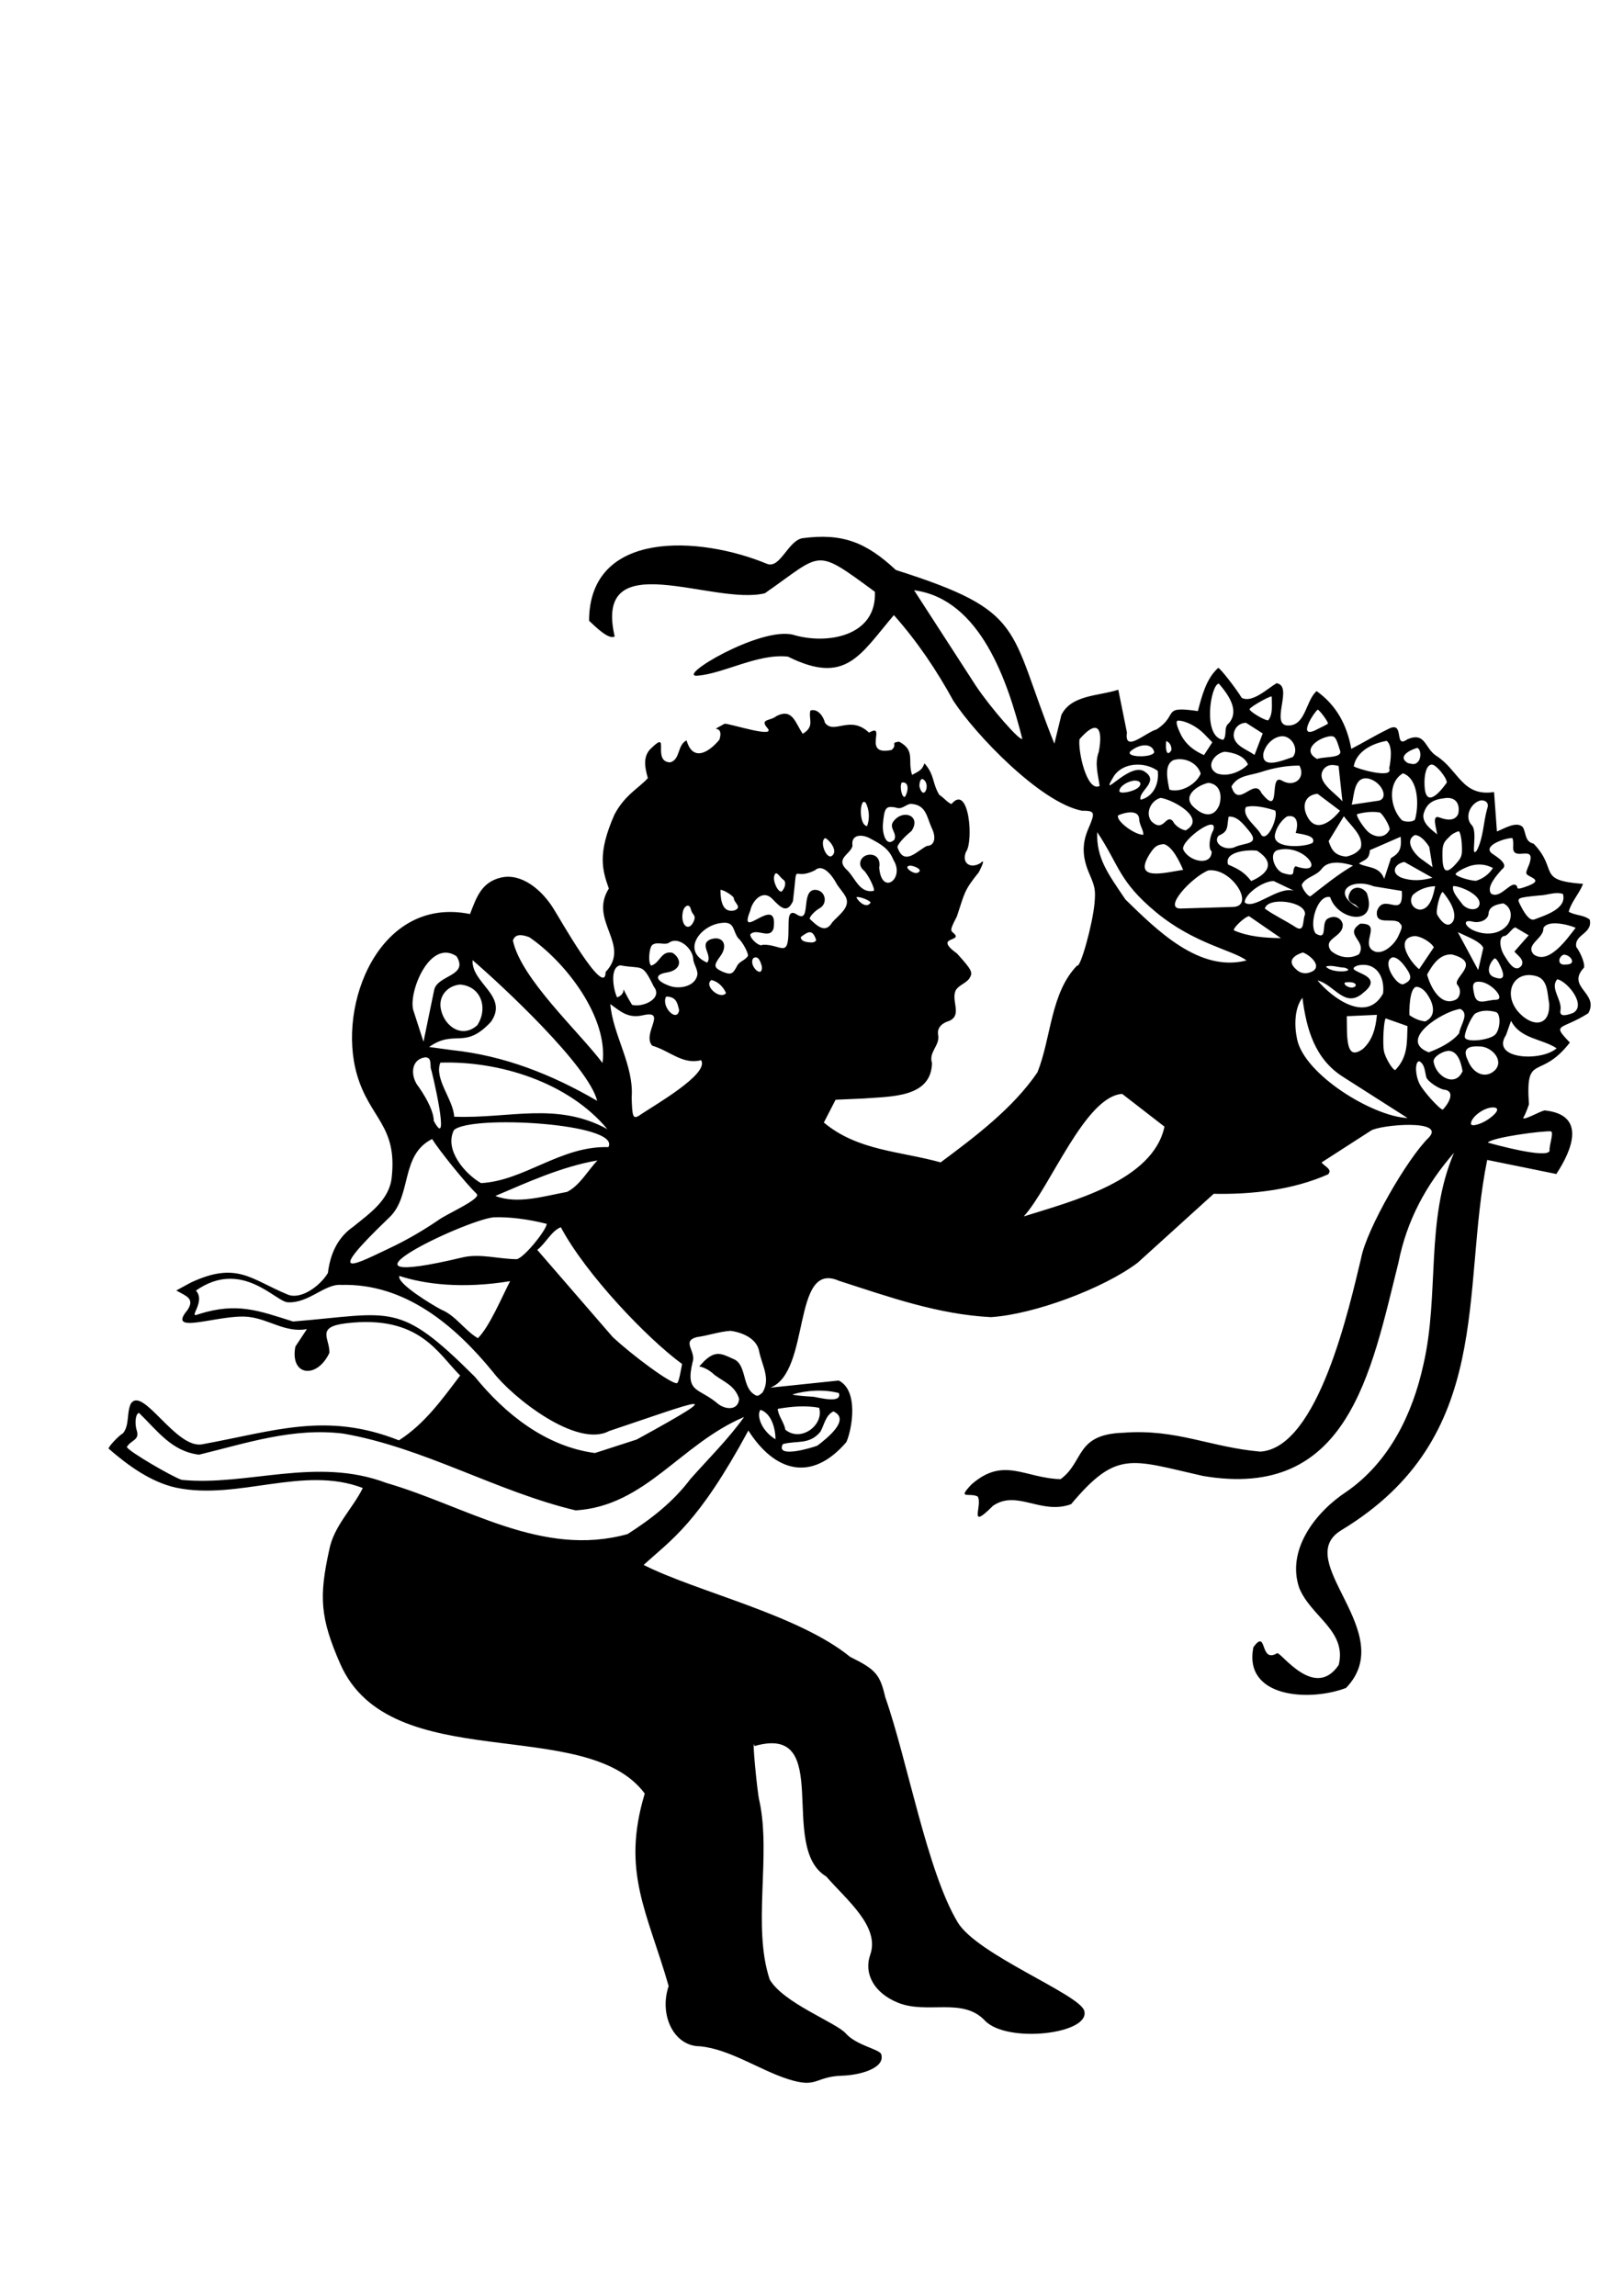 <?xml version="1.0" encoding="UTF-8"?>
<!DOCTYPE svg PUBLIC "-//W3C//DTD SVG 1.1//EN" "http://www.w3.org/Graphics/SVG/1.1/DTD/svg11.dtd">
<!-- Creator: CorelDRAW -->
<svg xmlns="http://www.w3.org/2000/svg" xml:space="preserve" width="210mm" height="297mm" version="1.1" style="shape-rendering:geometricPrecision; text-rendering:geometricPrecision; image-rendering:optimizeQuality; fill-rule:evenodd; clip-rule:evenodd"
viewBox="0 0 21000 29700"
 xmlns:xlink="http://www.w3.org/1999/xlink">
 <defs>
  <style type="text/css">
   <![CDATA[
    .fil0 {fill:black;fill-rule:nonzero}
   ]]>
  </style>
 </defs>
 <g id="Capa_x0020_1">
  <path id="_75.cdr" class="fil0" d="M10383.42 6962.33c-187.91,32.9 -289.08,400.11 -459.21,331.93 -868.64,-361.21 -2298.88,-446.08 -2302.28,736.07 77.38,71.71 254.68,251.41 331.27,202.92 -278.63,-1206.03 1270.29,-393.17 1943.32,-558.33 757.95,-526.34 632.79,-598.71 1423.39,-19.54 26.57,579.61 -623.08,687.32 -1058.24,556.19 -425.18,-108.82 -1537.25,556.02 -1233.25,529.55 342.44,-29.82 779.62,-289.22 1166.62,-246.69 750.48,373.3 931.4,-21.07 1370.97,-536.96 302,340.34 552.42,711.89 770.36,1109.75 281.94,432.13 1123.47,1314.24 1661.53,1420.73 170.22,0 176.57,17.68 84.42,231.91 -85.28,198.23 -81.16,368.97 16,591.73 70.03,160.62 78.16,207.32 63.97,369.63 -24.04,274.91 -184.54,850.59 -225.68,809.44 -344.73,356.37 -332.86,928.15 -512.66,1380.74 -314.87,463.33 -805.29,832.24 -1252.8,1165.72 -527.07,-146.04 -1074.74,-149.72 -1511.35,-515.33l151.93 -295 365.19 -15.99c349.3,-28.35 871.37,-7.79 882.29,-458.47 -46.41,-141.13 100.4,-225.22 80.85,-356.28 -19.55,-89.08 31.67,-156.05 146.62,-191.05 169.3,-81.67 8.73,-269.11 84.4,-402.48 48.37,-63.61 116.58,-77.92 167.94,-139.49 54.1,-82.57 41.89,-108.38 -155.5,-326.97 -319.55,-231.57 96.33,-145.91 -48.86,-268.33 -41.31,-30.2 -36.74,-52.11 46.19,-211.47 102.56,-305.99 87.79,-329.23 284.33,-573.09 64.1,-125.66 72.07,-168.02 22.21,-118.17 -124.18,76.39 -247.05,9.88 -190.14,-142.17 104.43,-133.41 41.09,-888.3 -183.04,-624.62 -28.5,10.24 -109.8,-86.39 -160.81,-115.51 -94.93,-157.41 -57.64,-255.63 -191.55,-407.69 -31.84,76.06 -41.55,87.82 -160.31,149.14 -62.76,-184.52 49.14,-314.2 -168.43,-429.78 -122.19,15.32 -13.23,34.39 -96.35,107.25 -397.36,84.77 -51.55,-360.91 -292.3,-223.9 -247.02,-234.51 -449.43,29.02 -569.54,-126.17 -31.51,-117 -115.53,-187.34 -189.25,-159.05 -29.71,106.26 62.88,201.65 -98.63,300.29 -96.89,-138.03 -130.8,-337.85 -342.06,-228.33 -75.63,63.96 -214.13,33.64 -121.73,146.6 145.68,153.79 -470.86,-50.1 -547.2,-49 -245.98,138.65 0.58,-24.14 -66.77,205.36 -141.02,172.34 -346.78,287.91 -425.6,10.67 -123.04,58.71 -77.21,246.38 -212.35,284.31 -241.83,-9.24 7.52,-427.58 -240.79,-187.47 -118.61,106.3 -86.84,253.52 -48,390.95 -114.29,128.98 -296.43,214.95 -431.68,470.68 -223.39,505.8 -158.05,718.09 -73,958.05 -265.46,419.46 294.08,724.72 -41.75,1079.56 -3.31,360.38 -609.61,-720.31 -666.4,-806.77 -157.8,-260.92 -425.06,-475.68 -686.82,-414.96 -261.76,60.74 -321.79,271.64 -401.61,471.81 -1169.51,-238.39 -1726.92,1170.45 -1461.59,2080 164.74,564.75 519.97,654.54 449.57,1318.56 -27.01,298.15 -280.92,468.76 -496.68,645.07 -206.79,142.26 -300.33,356.84 -329.65,599.76 -104.24,173.58 -352.11,348.67 -519.77,279.6 -477.3,-196.64 -655.23,-434.03 -1252.79,-156.09l-189.25 103.06c123.34,71.94 245.66,101.17 143.95,254.13 -285.46,340.27 426.99,43.83 795.22,87.96 265.4,31.8 474.88,207.54 750.63,157.96l-149.1 225.88c-72.99,383.06 280.77,423.47 440.7,79.97 4.85,-187.05 -181.46,-334.48 217.87,-381.74 948.14,-112.21 1185.94,392.42 1473.85,675.84 -235.17,310.59 -460.04,626.27 -792.55,838.77 -938.1,-372.06 -1607.06,-120.55 -2542.4,50.63 -343.45,68.64 -774.74,-766.45 -928.12,-522.44 -54.52,122.35 -13.92,273.11 -98.62,379.41 -56.2,31.45 -187.48,170.9 -187.48,199.03 248.75,216.86 548.81,435.67 877.85,506.43 801.34,165.19 1640.33,-292.43 2411.41,3.56 -132.26,269.21 -376.78,491.44 -435.42,805.88 -131.15,598.51 -118.4,871.97 143.42,1468.63 645.16,1470.17 3179.04,650.18 3940.17,1678.5 -305.6,1012.48 33.71,1529.16 309.29,2490.18 -125.85,370.7 64.07,779.07 405.86,779.07 385.92,37.4 770.83,307.03 1136.62,423.9 387.7,125.5 344.66,-32.62 702.2,-43.54 231.04,-7.05 562.35,-97.56 505.55,-278.28 -20.01,-63.69 -322.39,-112.86 -460.04,-269.97 -120.6,-137.65 -807.34,-392.03 -983.01,-696.85 -227.22,-687.25 20.8,-1596.42 -132.7,-2308.51 -26.58,-86.96 -102,-882.49 -64.09,-710.67 1035.17,-296.28 295.98,1310.68 928.75,1687.38 262.38,302.53 698.45,647.54 568.79,1013.4 -82.72,233.49 38.76,489.24 359.33,619.27 378.84,153.67 835.97,-74.42 1123.45,230.21 285.55,302.59 1377.32,174.46 1285.94,-127.77 -64.06,-211.82 -1383.18,-723.71 -1635.16,-1139.98 -397.24,-656.34 -653.06,-2103.75 -939.25,-2916.04 -67.38,-293.44 -124.67,-358.65 -453.16,-519.76 -672.76,-548.36 -1979.05,-839.64 -2672.59,-1189.7 360.07,-330.13 701.49,-530.49 1354.91,-1738.84 331.8,521.41 808.65,684.33 1268.37,149.07 74.9,-170.46 160.59,-667.94 -99.47,-795.97l-885.48 92.46c529.3,-200.82 275,-1651.58 886.75,-1383.4 649.28,209.3 1279.69,435.24 1967.19,470.89 556.73,-34.47 1460.4,-371.58 1899.62,-703.7l984.46 -892.06c494.56,10.28 1024.43,-50.15 1479.38,-251.46 61.36,-65.08 -45.09,-101.39 -84.42,-153.7l639.74 -412.27c118.66,-76.05 974.87,-151.12 748.1,89.73 -279.35,271.9 -807.57,1189.1 -876.05,1561.12 -150.57,620.77 -550.86,2454.92 -1304.33,2502.06 -650.46,-56.67 -1083.06,-296.9 -1771.68,-244.34 -624.52,20.28 -503.69,373.65 -812.09,600.62 -466.89,-13.13 -734.97,-296.42 -1151.51,66.64 -193.89,202.31 -30.43,103.97 78.19,157.27 70.22,111.04 -134.58,453.66 198.14,120.84 311.56,-214 624.66,121.97 1011.12,-21.34 593.1,-705.46 773.84,-574.93 1705.06,-365.19 1880.25,319.9 2173.69,-1330.71 2530.49,-2760.62 108.4,-545.36 354.37,-1001.01 718.8,-1419.86 -373.8,872.29 -185.81,1829.95 -395.38,2736.63 -141.48,647.89 -444.87,1267.21 -998.69,1649.95 -391.44,255.77 -778.11,746.73 -608.62,1243.05 153.09,374.25 617.74,552.67 510.91,996.01 -311.43,461.66 -746.87,-167.62 -796.12,-151.94 -233.81,139.28 -123.47,-327.5 -307.41,-79.07 -134.24,658.2 727.51,709.14 1198.51,528.31 692.86,-719.33 -716.57,-1644.22 -61.21,-2040.54 1990.05,-1203.49 1543.14,-3092.03 1887.2,-4790.01l894.74 182.15c208,-316.41 390.42,-768.72 -153.69,-822.78 -67.25,16.74 -273.25,134.48 -275.44,96.85 15.33,-19.54 48.96,-98 74.63,-175.04 -46.47,-684.96 136.67,-296 529.55,-799.65 -244.6,-253.58 -114.16,-154.91 239.02,-379.42 144.43,-263.77 -292.76,-335.64 -56.87,-589.08 16.25,-42.35 -35.13,-181.51 -99.51,-269.22 -29.36,-163.15 216.98,-169.13 174.14,-352.74 -78.53,-63.36 -187.55,-51.47 -271.88,-102.17 34.87,-130.77 136.78,-233.16 185.68,-359.85 -610.67,-46.46 -311.93,-176.72 -638.85,-519.77 -115.05,-27.51 -93.7,-126.06 -138.6,-212.36 -79.25,-86.84 -243.19,17.62 -336.75,54.2l-37.31 -510.02c-413.86,62.92 -458.42,-286.72 -748.13,-469.13 -153.86,-101.53 -136.35,-311.46 -372.28,-214.14 -188.48,135.46 -19.38,-261.51 -258.56,-127.06 -157.69,76.45 -309.84,169.7 -468.26,251.45 -56.14,-308.64 -190.47,-562.42 -448.68,-747.24 -141.47,123.93 -140.53,442.97 -363.4,445.15 -253.42,4.51 72.05,-511.5 -154.61,-547.33 -120.54,71.06 -315.93,261.28 -451.35,189.25 -78.39,-129.04 -280.83,-387.4 -303.9,-387.4 -155.29,138.61 -211.7,364.11 -263,558.88 -482.3,-69.91 -241.36,46.16 -534.87,237.22 -138.96,37.48 -421.4,311.63 -382.96,40.88l-111.97 -554.43c-249.84,82.44 -608.45,63.73 -736.55,326.98l-90.63 371.39c-603.36,-1506.66 -352.89,-1708.49 -2050.69,-2247.05 -383.08,-357.22 -689.4,-480.76 -1208.37,-411.39l0.01 -0.09zm1443.84 673.52c862.55,114.42 1214.26,1190.01 1399.41,1919.18 -16.91,50.73 -410.11,-397.62 -601.52,-685.93l-797.89 -1233.25zm3943.29 1207.49c121.19,140.7 271.69,346.71 130.61,511.79 -73.89,55.56 -19.39,156.45 -73.75,215.9 -272.95,-38.26 -162.56,-717.08 -56.86,-727.7l0 0.01zm678.82 167.04c2.64,-0.15 4.54,0.7 5.34,1.77 -0.09,96.29 19.08,231.81 -47.1,307.41 -58,-4.44 -247.65,-120.68 -239,-146.6 9.33,-28.02 241.3,-160.3 280.76,-162.6l0 0.02zm598.85 169.71c23.64,-0.02 147.6,170.2 133.27,183.04 -5.62,5.03 -61.87,34.58 -125.27,64.86 -267.99,149.74 -98.67,-154.78 -8,-247.9zm-1803.7 142.17c94.61,0.7 240.95,75.26 332.31,168.81l109.29 111.96 -107.5 165.26c-124.59,-55.13 -222.5,-126.76 -290.55,-247 -65.9,-131.65 -80.84,-199.31 -43.53,-199.03l-0.02 0zm877.85 28.42l215.91 137.73 -105.74 278.1c-94.91,-69.63 -256.37,-114.08 -270.1,-247.01 0,-104.18 74.8,-167.53 159.93,-168.82zm-1904.98 374.06c-56.87,153.16 -9.4,292.89 10.66,443.39 -166.7,82.56 -282.49,-457.52 -260.33,-605.09 220.96,-255.41 310.4,-163.48 249.66,161.71l0.01 -0.01zm3009.29 -201.68c54.56,2.9 67.03,41.96 114.61,194.57 20.76,92.13 -209.57,67.63 -299.41,100.42 -216.56,-118.39 30.61,-287.09 184.8,-294.99zm-628.18 0.88c121.47,7.26 210.64,170.18 129.71,269.22 -119.43,38.66 -410.08,168.96 -381.17,-48.88 34.45,-133.94 151.58,-221.52 251.46,-220.34zm1344.31 60.41c80.66,65.07 51.05,259.18 31.99,356.29 60.48,144.18 -433.01,-0.05 -458.47,-27.55 34.02,-194.97 244.21,-297.94 426.48,-328.74zm-2852.06 1.79c48.75,22.22 68.32,66.35 66.66,118.18 -73.59,116.17 -78.43,-62.06 -66.66,-118.18zm-287.87 55.98c66.43,-3.96 119.17,25.34 131.51,87.95 -19.06,78.31 -402.55,69.47 -300.31,-16.88 56.84,-44.91 117.16,-68.01 168.83,-71.09l-0.03 0.02zm3535.29 32.86c49.82,19.13 54.36,134.88 7.12,182.15 -40.43,43.32 -77.5,24.37 -129.73,14.21 -144.31,-87.53 38.83,-173.25 122.62,-196.36l-0.01 0zm-2493.19 49.76c113.66,9.62 255.81,52.05 302.1,165.27 -96.32,97.71 -266.93,164.17 -400.73,115.49 -159.61,-85.56 -32.66,-258.94 98.63,-280.76zm-309.19 283.44c-55.86,138.22 -259.6,253.83 -405.17,207.02 -21.91,-114.35 -75.75,-323.87 55.08,-382.96 139.89,-40.65 308.28,34.48 350.05,175.93l0.04 0.01zm2991.64 -117.28c53.95,0 193.05,168.18 192.82,232.79 -122.02,172.91 -295.19,337.43 -288.76,-15.1 3.04,-134.01 40,-217.69 95.95,-217.68l-0.01 -0.01zm-1207.49 17.77l49.75 458.46c-93.47,-113.4 -356.97,-260.4 -241.67,-418.49 55.53,-64.68 117.47,-57.64 191.92,-39.98l0 0.01zm-2339.45 63.97c19.36,164.93 -55.31,334.01 -222.13,373.19 -37.21,-109.22 255.72,-235.03 48.88,-366.07 -195.25,-129.08 -606.33,409.97 -391.83,55.97 122.11,-176.17 399.84,-183.11 565.09,-63.09l-0.01 0zm1833.02 -68.41c84.5,157.68 -64.27,284.13 -219.46,198.15 -191.43,-123.03 0.6,498.44 -270.99,158.15 -95.09,-213.92 -301.03,211.93 -389.19,-86.18 81.8,-148.45 246.89,-140.99 383.83,-187.48 159.82,-52.59 329.02,-83.61 495.81,-82.63l0 -0.01zm1339.88 99.5c204.65,72.61 206.41,423.09 155.48,597.09 -21.03,34.02 -128.24,39.05 -171.48,7.99 -154.78,-159.12 -187.3,-487.3 16,-605.06l0 -0.02zm-443.38 69.31c165.87,41.64 262.69,248.02 133.27,284.32l-352.73 52.43c33.12,-130.89 29.34,-376.76 219.47,-336.75l-0.01 0zm-5776.33 3.55c122.46,51.25 16.92,306.79 -37.32,95.96 0,-60.66 16.38,-94.22 37.32,-95.96zm2749.07 21.34c78.94,1.28 99.93,50.15 33.76,99.5 -75.48,51.17 -232.79,75.64 -232.79,36.43 0,-64.67 116.27,-131.93 199.03,-135.93zm-2974.6 211.46c-38.49,12.65 -70.38,-132.93 -40.87,-185.7 98.86,-17.33 88.42,112.92 40.87,185.7zm3926.23 -182.15c152.11,16.21 180.23,157.51 143.05,285.21 -67.11,169.84 -207.85,144.35 -325.22,34.66 -167.35,-144.11 33.41,-284.86 182.15,-319.87l0.02 0zm1412.76 141.28l291.42 219.47c-112.44,141.84 -313.54,296.94 -425.6,70.2 -71.9,-140.95 -24.1,-273.84 134.18,-289.68l0 0.01zm1820.55 262.11c-34.94,76.68 -117.3,92.26 -240.79,45.32 -111.34,-44.91 -36.37,151.56 -31.98,217.68 -77.04,-64.84 -192.36,-143.6 -176.82,-256.79 32.63,-129.98 108.59,-191.11 260.33,-208.79 141.7,-28.82 220.81,56.91 189.25,202.57l0.01 0.01zm-3849.19 -208.8c167.2,25.55 598.56,266.77 323.42,420.26 -58.03,-5.8 -148.01,-69.61 -162.6,-115.51 -95.56,-110.02 -119,156.59 -281.64,-2.67 -84.01,-108.43 -3.16,-271.72 120.82,-302.09l0 0.01zm4142.33 31.99c70.4,-3.22 107.87,40.85 82.63,105.72 -51.5,178.82 -48,375.09 -135.06,542.89 -88.07,112.19 19.18,-240.77 -65.75,-327.84 -101.05,-107.29 -12.82,-290.16 118.18,-320.75l0 -0.02zm-7956.53 35.54c45.23,93.58 50.11,203.63 15.1,297.65 -115.7,-12.88 -94.46,-396.49 -15.1,-297.65zm577.51 9.77c203.79,8.1 208.93,171.66 274.56,313.64 61.78,123.85 33.27,230.11 -61.31,230.13 -119.78,53.89 -296.01,275.19 -382.95,16.89 0,-34.41 81.17,-128.04 182.13,-209.7 128.11,-189.57 -97.93,-289.4 -228.33,-131.5 -77.46,90.43 49.42,151.51 5.32,246.12 -115.72,103.73 -153.44,-105.37 -148.39,-187.48 18.9,-228.28 35.98,-253.14 161.71,-231.9 86.4,34.71 124.59,-34.05 197.25,-46.2l0.01 0zm4717.24 86.18c43.65,74.29 -89.13,404.43 -175.94,320.75 -59.33,-117.42 -258.2,-237.13 -202.58,-365.19 106.19,-32.31 265.93,8.42 378.49,44.42l0.03 0.02zm1355.88 25.77c46.51,32.52 126.16,170.81 126.16,218.58 -58.62,127.04 -203.8,105.95 -289.66,21.33 -73.63,-78.93 -148.88,-204.23 -131.5,-218.57 94.19,-26.19 198.23,-38.15 294.99,-21.34l0.01 0zm-3115.07 84.41c2.28,78.21 63.71,155.83 51.53,204.37 -122.92,-3.7 -361.09,-189.98 -322.53,-252.35 82.36,-37.52 265.13,-80.08 270.99,47.99l0.01 -0.01zm2024.94 179.49c63.25,16.48 270.7,30.11 220.34,127.94 -103.04,59.34 -495.97,78.79 -490.45,-87.08 6.54,-88.95 78.56,-203.35 159.04,-254.11 146.96,-32.26 143.32,119.16 111.07,213.25zm-609.54 -33.78c155.63,184.69 -36.24,157.76 -164.36,211.47 -130.81,68.26 -306.03,-42.33 -223.91,-141.27 134.93,-58.25 104.56,-110.94 130.61,-247.01 110.98,-9.26 191.99,98.65 257.66,176.81zm1233.26 -182.14c83.26,119.02 262.32,253.58 217.67,411.4 -45.97,64.58 -112.87,94.97 -187.47,111.05 -134.24,-12.46 -187.27,-71.83 -227.46,-199.92l197.26 -322.53zm-1689.97 183.03c-53.15,89.98 -65.01,244.33 -20.43,271.9 -0.52,201.72 -305.65,128.49 -369.62,-29.32 -22.93,-118.33 463.02,-469 390.07,-242.57l-0.02 -0.01zm3175.62 10.67c17.3,5.7 35.32,82.5 39.98,170.59 7.81,147.11 0.88,168.25 -85.29,262.12 -118.72,129.33 -165.27,95.08 -165.27,-122.62 0,-135.46 10.87,-163.56 89.74,-237.22 33.46,-37.44 76.65,-58.33 120.83,-72.87l0.01 0zm-4677.12 12.45c287.27,430.17 275.13,632.59 759.25,1034.17 497.21,412.43 999.02,492.48 1172.36,625.58 -612.26,158.54 -1163.25,-396.56 -1566.16,-787.98 -225.75,-334.79 -377.68,-533.71 -365.48,-871.77l0.03 0zm-2936.51 82.62c137.47,72.7 241.74,130.02 301.22,279.87 149.62,239.39 -155.8,467.2 -185.7,95.96 19.28,-96.38 -29.58,-167.05 -116.39,-167.05 -119.74,0 -174.54,127.48 -86.19,200.82 54.6,45.32 153.87,245.94 132.39,267.43 -178.63,35.56 -238.63,-159.12 -336.76,-260.34 -177,-156.55 33.67,-207.96 61.31,-320.73 -23.73,-159.42 134.59,-151.42 230.13,-95.96l-0.01 0zm7043.27 -43.54c50.55,-6.81 125.54,48.83 189.25,151.93l42.64 262.13 -126.16 -91.52c-93.5,-59.01 -249.11,-241.15 -105.74,-322.54l0.01 0zm-180.36 20.45c10.7,138.13 -0.68,205.68 -125.28,275.42l-87.96 269.24c-63.14,-170.11 -219.97,-138.34 -326.97,-198.16 78.26,-54.95 132.82,-47.63 142.16,-173.25l398.05 -173.27 0 0.02zm1443.83 16.86c9.92,9.95 15.09,60.99 11.55,113.73 -11.63,208.56 304,-50.94 207.91,225.68 -54.16,129.63 -54.91,122.86 31.11,167.94 84.12,44.09 59.78,76.75 -95.08,128.84 -76.01,25.56 -92.4,24.08 -92.4,-9.79 -66.01,-106.02 -210.07,173.71 -337.64,92.42 -63.7,-88.39 75.91,-239.13 139.5,-312.76 101.1,-66.89 -70.99,-166.69 -130.62,-208.8 -121.51,-101.98 182.65,-199.98 265.67,-197.26zm-8887.69 0.89c69.08,37.47 172.93,182.92 73.75,236.36 -74.33,15.26 -145.71,-193.95 -79.97,-234.57 1.95,-1.21 3.96,-1.52 6.2,-1.77l0.02 -0.02zm4629.09 410.52c-233.86,34.75 -663.54,157.84 -429.18,-210.58 62.36,-94 93.85,-115.32 181.27,-122.62 109.2,32.98 198.72,218.58 247.88,333.21l0.03 -0.01zm1238.56 -259.45c348.07,-76.73 628.98,355.07 215.91,212.37 -64.14,53.57 31.76,145.86 -146.62,93.28 -120.96,-20.11 -219.54,-280.67 -69.29,-305.65zm-282.55 11.55c251.95,162.26 128.73,305.73 -75.52,392.72 -90.33,-116.34 -164.53,-155.27 -298.54,-213.25 -55.9,-166.55 247.04,-195.47 374.06,-179.48l0 0.01zm1906.73 145.71l363.4 204.36c-137.58,37.08 -270.46,47.23 -406.03,-2.66 -142.66,-64.1 -77.47,-181.59 42.63,-201.7zm-663.72 47.09c-186.36,106.61 -374.44,259.29 -552.67,398.05 -33.51,1.63 -111.05,-103.69 -111.05,-151.04 51.93,-104.29 188.38,-107.57 262.11,-210.57 87.26,-111.02 280.94,-75.48 401.61,-36.44zm1809.9 31.11c-49.67,79.69 -132.39,140.89 -222.13,166.15 -97.11,-5.99 -261.23,-60.75 -261.23,-87.08 0,-14.96 57.59,-51.9 127.07,-82.62 206.11,-95.28 348.72,3.55 356.29,3.55zm-7536.3 -30.21c49.12,1.95 178.44,56.53 87.96,93.28 -52.32,20.44 -200.96,-90.5 -87.96,-93.28zm-964.94 218.57c36.04,69.22 95.39,120.71 130.61,193.7 56.97,130.71 -101.16,230.99 -179.48,322.53 -87.23,146.08 -189.99,49.72 -291.42,-47.98 1.52,-31.28 68.73,-102.06 127.94,-135.07 116.73,-65.06 73.55,-239 -59.54,-239 -188.95,6.1 -42.52,437.65 -230.13,321.63 -132.5,-90.37 -106.68,100.12 -111.94,191.04 0.41,388.58 -93.32,187.9 -334.98,198.13 -33.23,33.23 -159.93,-72.21 -159.93,-133.27 80.33,-92.16 256.78,73.09 302.09,-80.86 66.48,-469.53 -475.39,198.9 -302.09,-225.67 27.8,-135.84 165.13,-281.31 287.01,-152.82 114.31,121.19 191.17,187.85 265.65,28.42 68.89,-563.96 -26.74,-244.74 285.21,-399.8 101.68,-93.63 226.09,75.83 271,159.03l0 -0.01zm5137.46 315.43l-672.6 20.43c-241.05,7.32 126.25,-396.01 350.05,-492.22 302.47,-44 618.52,462.78 322.55,471.81l0 -0.02zm-5816.15 -350.97c42.46,31.82 17.44,110.28 -23.1,151.05 -48.44,15.9 -119.55,-137.55 -95.07,-205.25 23.02,-81.37 72.1,26.47 118.17,54.2zm7637.52 84.41l362.52 59.52c28.25,384.76 -234.45,5.77 -321.63,263.9 -20.84,184.8 182.92,82.02 282.55,139.49 51.75,51.76 51.93,55.9 -5.34,180.37 -51.65,116.58 -231.66,282.87 -351.84,169.71 -107.07,-114.06 132.26,-337.53 -141.27,-329.64 -220,143.7 93.28,216.1 -16,395.38 -121.12,68.16 -260.12,41.45 -361.65,-43.54 -119.7,-167.65 165.53,-172.68 151.06,-346.53 -21.1,-84.04 -107.27,-117.22 -190.14,-72.85 -100.81,49.74 8.23,295.07 -158.16,195.47 -93.79,-109.99 19.06,-511.42 185.69,-471.81 97.78,307.7 625.45,389.41 475.36,-50.65 -57.88,-88.34 -172.92,-95.27 -216.79,-13.33 -43.28,80.88 -21.33,128.12 69.41,162.89l48.23 46.94c-384.47,-210.93 -98.1,-401.67 188,-285.35l0 0.03zm-1294.56 -68.42l263.9 126.18c-209.79,-64.91 -519.7,255.35 -639.74,150.16 0,-105.9 232.23,-276.57 375.85,-276.34l-0.01 0zm2088.9 66.64c-21.64,106.14 -59.43,291.04 -188.36,302.98 -100.96,0 -158.04,-107.85 -100.4,-190.14 78.12,-73.31 187.28,-109.69 288.76,-112.85l0 0.01zm232.8 -0.89c73.33,-8.15 365.2,106.94 340.31,238.12 -15.2,80.05 -142.21,81.18 -216.79,1.78 -43.07,-63.04 -143.78,-162.32 -123.51,-239.91l-0.01 0.01zm-9480.51 47.99c48.69,0 187.28,91.05 173.25,113.73 8.69,58.48 112.11,112.03 7.12,152.83 -154.25,34 -178.42,-122.49 -180.37,-266.56zm9347.17 28.43c72.9,89.13 184.04,248 137.71,368.73 -49.34,92.2 -132.31,62.57 -210.57,-75.51 -24.65,-43.48 37.45,-293.2 72.86,-293.2l0 -0.02zm1554 24.88c54.89,190.25 -227.96,275.12 -366.96,328.73 -50.37,20.65 -109.97,-37.79 -179.47,-175.02 -53.43,-105.49 -57.4,-103.74 238.1,-134.18 103.87,-1.28 207.89,-53.23 308.33,-19.54l0 0.01zm-9129.37 39.98c43.48,-2.7 162.04,43.64 171.48,71.97 -51.26,79.9 -150.32,-3.4 -184.81,-67.52 2.6,-2.6 7.12,-4.07 13.33,-4.45zm5792.24 224.79c-34.34,75.86 -2.22,232.14 -113.73,169.71 -132.12,-87.1 -277,-152.4 -406.04,-244.34 34.75,-158.45 533.92,-96.1 519.77,74.62l0 0.01zm2565.16 -143.05c119.88,54.23 120.63,200.67 43.52,290.55 -113.69,127.28 -312.33,121.61 -454.92,46.2 -102.31,-62.48 -95.97,-127.82 9.78,-101.28 105.3,26.43 211.46,-28.37 211.46,-108.4 10.57,-92.23 109.87,-115.08 190.14,-127.07l0.02 0zm-10511.18 79.07c18.23,76.29 72.45,67.46 36.43,153.71 -68.85,151.1 -181.83,38.03 -137.73,-137.71 22.03,-67.23 82.46,-98.94 101.3,-16zm7222.68 87.09l411.39 283.44c-203.88,-2.18 -417.86,-18.22 -606.86,-99.52 -24.02,-24.03 145.85,-183.92 195.47,-183.92zm-6814.97 86.18c164.05,-18.08 132.43,111.42 206.13,199.92 49.46,41.06 125.28,177.53 125.28,224.79 -33.77,61.39 -111.05,68.56 -142.16,133.27 -53.93,99.74 -72.42,122.24 -191.92,71.98 -110.39,-52.41 -113.28,-78.9 -23.98,-199.92 104.28,-141.35 33.17,-268.02 -122.63,-218.58 -165.46,64.56 30.5,207.21 -48.86,302.98 -346.39,-154.63 -79.17,-495.08 198.14,-514.45l0 0.01zm11039.75 63.98c-108.57,139.75 -346.25,481.92 -541.1,345.61 -120.1,-128.07 133.45,-208.5 123.5,-341.19 53.87,-111.46 319.67,-48.15 417.61,-4.43l-0.01 0.01zm-778.34 -4.46l170.59 101.3 -184.82 210.57c48.99,57.2 130.87,102.85 93.3,181.27 -88.4,110.03 -179.65,-62.67 -226.57,-135.07 -66.6,-111.7 -63.27,-247.88 6.21,-247.88 47.89,-7.22 99.93,-110.19 141.29,-110.19zm-9049.47 159.94c0.5,19.54 -27.9,35 -63.08,33.76 -92.47,-3.24 -135.06,-25.3 -135.06,-70.2 96.77,-71.83 151.73,-104.68 198.14,36.44l0 0zm8303.11 -99.51l157.27 72.85c97.86,45.81 163.38,96.17 172.37,132.39l-65.74 285.22 -263.9 -490.46zm-12013.54 65.74c475.71,324.3 1023.81,1041.86 947.14,1626.88 -304.2,-404.54 -1054.62,-1089.27 -1159.5,-1583.35 29.6,-99.7 136.19,-72.47 212.36,-43.53zm11453.72 -15.1c78.18,-0.67 213.6,78.32 249.67,145.72l-190.16 282.55c-114.22,-88.14 -322.79,-400.01 -59.52,-428.25l0.01 -0.02zm-9334.65 284.32c4.34,78.42 52.94,127.31 56.85,207.03 -20.22,158.2 -226.08,199.51 -355.41,155.48 -189.16,-66.53 -209.57,-148.49 -43.52,-175.03 129.84,-20.77 190.93,-98.68 144.83,-184.8 -15.76,-29.45 -48.73,-61.49 -73.74,-71.09 -146.82,-27.72 -154.8,132.05 -271,166.16 -41.93,-25.91 -30.48,-230.5 15.1,-268.34 68.17,-46.16 151.8,8.65 214.13,-26.66 120.96,-88.96 299.64,67.57 312.76,197.25zm-3061.04 -23.09c162.01,259.63 -248.88,240.18 -289.67,438.03l-137.73 668.14 -130.6 -404.27c-71.63,-221.71 207.73,-936.23 557.97,-701.94l0.03 0.04zm10951.02 -48.88c86.4,30.83 245.88,166.17 130.61,240.78 -86.26,46.19 -165.33,34.76 -228.33,-32.86 -111.3,-104.95 -6.72,-175.55 97.72,-207.92zm1928.98 25.77c397.14,106.69 6.47,296.46 68.41,390.95 53.44,53.96 43.53,160.41 -18.66,193.7 -196.25,95.93 -330.75,-167.08 -371.38,-325.22 70.9,-126.86 162.04,-268.75 321.63,-259.45l0 0.02zm1444.71 2.68c45.21,-2.57 109.29,38.8 109.29,86.17 0,27.33 -29.35,41.76 -85.3,41.76 -106.86,13.24 -97.17,-98.7 -23.99,-127.93zm-10374.43 149.25c18.09,174.46 -180.09,-9.64 -110.16,-103.95 67.06,-42.37 95,52.71 110.16,103.95zm8161.82 -115.5c52.38,-1.74 111.78,47.54 181.26,149.27 71.75,105.05 62.51,151.76 -37.32,197.25 -85.34,38.42 -299.18,-290.47 -143.94,-346.54l0 0.02zm1318.55 14.22c21.76,-0.97 46.18,34.36 79.97,109.28 59.83,132.7 34.8,175.64 -79.07,135.95 -121.01,-36.96 -72.24,-184.71 -0.89,-245.23l-0.01 0zm-13222.78 23.1c376.54,323.21 1501.77,1369.7 1611.78,1819.67 -586.9,-341.42 -1201.95,-585.14 -1880.98,-656.61l-293.2 -39.99c335.3,-236.28 457.5,43.54 799.66,-325.22 235.29,-334.85 -254.66,-498.27 -237.22,-797.87l-0.04 0.02zm11780.68 430.93c-213.07,389.37 -655.14,61.1 -848.53,-168.82 219.71,53.4 355.01,373.67 594.4,158.15 323.02,-254.34 -310.39,-262.7 -72.85,-351.85 240.7,-50.01 351.37,149.32 326.97,362.52l0.01 0zm-9870.6 -364.28c287.68,54.65 280.22,-43.06 433.6,273.66 125.9,158.42 -146.27,275.19 -279.87,238.12 -205.55,-335.16 -21.96,-161.22 -193.7,-96.84 -46.57,-92.2 -101.39,-387.96 39.99,-414.96l-0.02 0.02zm9367.63 29.32c180.06,50.59 -158.85,84.13 -236.34,-13.33 71.88,-24.88 158,12.52 236.34,13.33zm2493.19 112.84c144.57,46.58 133.68,224.45 159.05,351.85 14.84,309.01 -230.05,310.06 -409.61,96.84 -193.98,-243.07 -40.84,-537.09 250.56,-448.68l0 -0.01zm264.78 37.32c138.45,34.81 381.02,341.05 202.57,437.14 -126.02,47.92 -175.94,36.23 -161.71,-38.21 21.08,-134.21 -141.55,-286.04 -40.86,-398.93zm-10944.78 10.65c85.12,19.16 154.56,90.17 188.36,168.82 -72.82,94.8 -296.59,-96.03 -188.36,-168.82zm9949.64 23.11c149.96,15.53 333.28,231.94 197.24,232.78 -131.98,3.46 -250.52,85.62 -279.87,-81.74 -22.59,-103.5 -24.47,-161.69 82.63,-151.04zm-1689.06 4.44c146.76,9.93 55.29,120.17 -54.2,42.64 -30.18,-36.35 -21.49,-42.64 54.2,-42.64zm-11513.42 31.1c276.18,22.25 364.88,309.37 222.14,526.88 -210.28,188.13 -455.95,-10.65 -476.24,-249.67 -8.83,-151.01 106.98,-264.13 254.11,-277.21l-0.01 0zm12370.66 29.31c48.58,-1.17 111.68,37.35 160.81,124.39 71.54,115.46 94.88,261.12 -43.52,323.42 -76.32,-8.62 -141.94,-37.55 -204.36,-81.74 -2.03,-45.17 -3.57,-342.83 87.07,-366.07zm-9694.6 126.19c121.15,6.3 136.07,81.76 158.16,175.91 -24.13,163.37 -230.63,-34.06 -171.48,-170.58 3.06,-3.06 7.46,-4.8 13.33,-5.33l-0.01 0zm8223.23 15.09c51.71,412.81 165.08,793.82 521.28,1021.04l838.84 535.06c-448.27,-19.4 -1329.59,-557.6 -1428.71,-1016.45 -37.88,-175.44 -36.41,-403.14 68.57,-539.65l0.02 0zm-8955.36 81.74c141.17,104.5 234.94,187.69 422.93,144.83 322.09,-72.55 -17.86,240.04 119.07,393.63 224.1,64.59 396.48,250.7 632.61,187.48 114.24,180.74 -628.69,595.08 -809.45,722.33 -71.37,38.23 -82.35,7.24 -88.84,-238.99 31.05,-419.64 -244.24,-811.53 -276.33,-1209.26l0.01 -0.02zm10997.94 63.09c124.77,60.08 -3.87,216.19 -15.09,315.44 -93.44,114.82 -251.11,192.48 -392.72,246.11 -413.55,-159.31 186.98,-534.58 407.84,-561.54l-0.03 -0.01zm462.91 40.88c61.4,23.54 57.99,206.67 -5.34,285.2 -61.6,76.39 -371.77,112.34 -397.17,46.2 -16.92,-44.11 69.04,-250.3 128.84,-310.08 82.85,-49.82 182.97,-46.41 273.65,-21.32l0.02 0zm-1541.57 35.53c-15.94,166.6 -54.2,326.67 -183.05,442.47 -147.99,103.65 -202.78,31.53 -205.25,-268.34l-1.77 -156.37 390.07 -17.76zm395.36 145.72c-7.5,214.57 6.74,398.65 -158.13,568.65 -34.59,0 -130.72,-160.5 -146.61,-245.22 -19.18,-102.24 -2.83,-397.01 23.11,-422.94l281.63 99.51zm1339.88 -68.41c121.9,237.05 399.46,229.4 589.97,355.41 -198.97,177.01 -861.44,143.49 -653.94,-173.27l63.97 -182.14zm-406.03 331.41c149.15,-0.35 320.31,175.09 199.91,305.65 -116.32,116.33 -283.35,56.06 -353.65,-127.94 -78.8,-159.97 23.1,-184.62 153.71,-177.71l0.03 0zm-394.5 56.86c120.12,11.26 155.36,165.07 173.26,263.01 -94.27,218.13 -349.88,68.49 -374.96,-126.18 -3.81,-59.32 118.5,-136.83 201.7,-136.83zm-13244.96 83.51c55.11,7.84 64.41,26.71 66.65,136.84 11.5,16.63 267.53,1107.61 39.97,685.92 0,-101.31 -69.41,-258.95 -193.68,-438.01 -107.24,-127.37 -115.23,-357.91 87.07,-384.72l-0.01 -0.03zm2352.79 929.41c-658.62,-359.08 -1269.72,-132.99 -1982.29,-160.82 -8.55,-219.17 -262.22,-488.36 -178.58,-699.27 759.62,-24.88 1655.35,252.56 2160.86,860.08l0.01 0.01zm10505.78 -877.86c70.59,35.29 72.12,134.95 89.73,205.25 15.09,56.01 179.35,164.38 248.77,164.38 134.38,31.47 25.08,196.64 -34.65,255.9 -37.98,0 -252.71,-237.61 -300.31,-332.33 -59.21,-117.8 -61.31,-293.2 -3.54,-293.2zm-3844.64 422.06l547.33 423.81c-149.97,702.99 -1200.53,965.65 -1820.56,1161.29 346.39,-381.84 793,-1553.12 1273.23,-1585.1zm4796.26 175.03c90.63,0 68.08,63.44 -53.31,149.27 -98.53,69.7 -230.13,105.21 -230.13,62.2 0,-86.55 167.6,-211.46 283.44,-211.46l0 -0.01zm-11444.05 513.55c-614.68,-19.24 -1087.82,436.19 -1648.19,465.58 -207.29,-118.58 -477.55,-429.75 -350.97,-685.05 207.76,-202.17 2167.23,-89.44 1999.13,219.46l0.03 0.01zm12194.38 -204.07c43.87,8.76 -24.58,182.92 -16.65,254.3 -39.78,100.6 -708.89,-82.96 -798.62,-109.06 57.46,-68.59 710.24,-153.76 815.26,-145.24l0.01 0zm-13897.77 810.03c62.3,64.27 -403.33,264.76 -499.33,340.3 -195.66,132.76 -409.77,258.09 -626.39,359.85 -398.38,187.12 -913.78,472.65 -3.55,-398.06 292.57,-279.87 138.63,-807.51 551.77,-1012.9 86.59,140.78 424.08,561.65 577.5,710.81zm1561.13 -433.6c-120.59,126.92 -230.83,327.31 -392.73,406.94 -293.3,52.93 -638.99,163.96 -927.6,52.44 389.78,-164.88 847.2,-378.15 1320.34,-459.36l-0.01 -0.02zm-655.86 820.4c0,71.39 -279.62,427.42 -386,457 -233.54,-1 -476.66,-76.98 -704.07,-22.79 -1933.88,460.89 18.27,-477.94 401.62,-518.88 200.14,-7.78 448.23,23.21 688.45,84.67l0 0zm182.8 43.86c325.57,611.34 1122.65,1443.87 1568.98,1768.89 -14.19,71.78 -42.11,244.42 -66.64,248.37 -77.16,12.39 -587.41,-368.38 -832.89,-598.9l-974.71 -1125.75c101.22,-74.47 188.54,-251.43 305.29,-292.6l-0.03 -0.01zm-3535.3 970.56c274.55,16.6 478.97,-243.22 695.72,-224.69 825.31,-22.16 1472.31,526.55 1965.54,1131.84 244.85,319.62 1078.03,983.05 1498.04,758.8 1141.53,-382.47 1624.97,-585.06 358.08,109.3l-540.97 174.97c-636.97,-84.76 -1163.23,-505.73 -1553.26,-986.2 -991.55,-989.1 -1063.82,-820.31 -2352.78,-715.25 -451.14,-142.22 -726.59,-251.01 -1220.3,-95.21 -158.22,66.09 98.35,-153.09 -36.11,-304.99 590.49,-413.35 1027.7,141.89 1186.1,151.46l-0.06 -0.03zm2878.8 -273.18c-105.9,204.37 -266.37,588.58 -416.64,737.83 -172.26,-101.15 -286.22,-293.01 -474.41,-369.61 -98.25,-50.57 -579.49,-337.8 -542.16,-435.85 328.63,107.18 813.74,169.16 1433.21,67.63zm2851.2 642.77c148.5,18.57 332.91,95.31 368.74,253.22 34.33,187.94 156.03,359.36 47.08,543.77 -62.33,54.2 -70.71,55.24 -127.05,12.44 -137.6,-108.79 -83.36,-386 -256.79,-447.81 -153.71,-71.6 -226.03,-105.82 -368.73,26.65l-66.65 71.09c75.92,18.07 139.28,55.26 195.47,109.3 127.51,94.55 265.51,138.54 319.88,310.07 -9.86,153.27 -173.34,143.29 -271.9,66.65 -247.45,-213.98 -426.85,-135.15 -330.52,-539.35 51.35,-143.1 -149.73,-270.51 55.98,-325.2 146.23,-19.27 287.19,-71.08 434.46,-80.87l0.03 0.04zm1402.97 804.98c44.54,143.05 -261.98,56.15 -334.1,47.09 -137.42,-7.12 -257.43,-20.23 -266.54,-29.31 186.38,-55.65 411.08,-67.96 600.64,-17.78zm-255.9 190.14c66.67,220.86 -234.16,452.02 -437.15,283.44 -15.16,-95.68 -89.86,-173.36 -98.63,-269.23 171.21,-30.57 362.77,-47.29 535.78,-14.21zm-758.8 26.65c143.96,46.84 194.74,246.61 194.59,381.16 -193.74,-117.95 -245.62,-318.52 -194.59,-381.16zm943.62 20.43c231.68,105.69 -94.62,356.57 -208.15,443.24 -81.93,31.39 -546.78,168.38 -445.8,-20.28 178.49,-49.91 342.02,13.91 486.02,-159.94 50.69,-91.96 66.57,-213.46 167.94,-263.01l-0.01 -0.01zm-8984.66 19.56c239.4,230.82 421.46,497.17 776.56,540.21 623.46,-151.8 1217.04,-352.81 1866.95,-272.64 1047.57,182.2 1977.32,747.98 3006.45,993.24 906,-57.21 1351.98,-857.35 2179.52,-1208.37 -206.41,288.5 -459.58,536.81 -693.93,801.46 -223.97,297.11 -505.35,516.15 -813.88,713.48 -1110.77,308.86 -2088.01,-361.97 -3119.6,-661.06 -907.75,-343.97 -1797.67,43.25 -2648.71,-40.12 -116.12,-35.83 -694.09,-371.77 -710.78,-425.46 52,-91.17 168.2,-85.85 128.84,-211.47 -28.99,-87.59 -18.8,-219.79 28.58,-229.27z"/>
 </g>
</svg>
